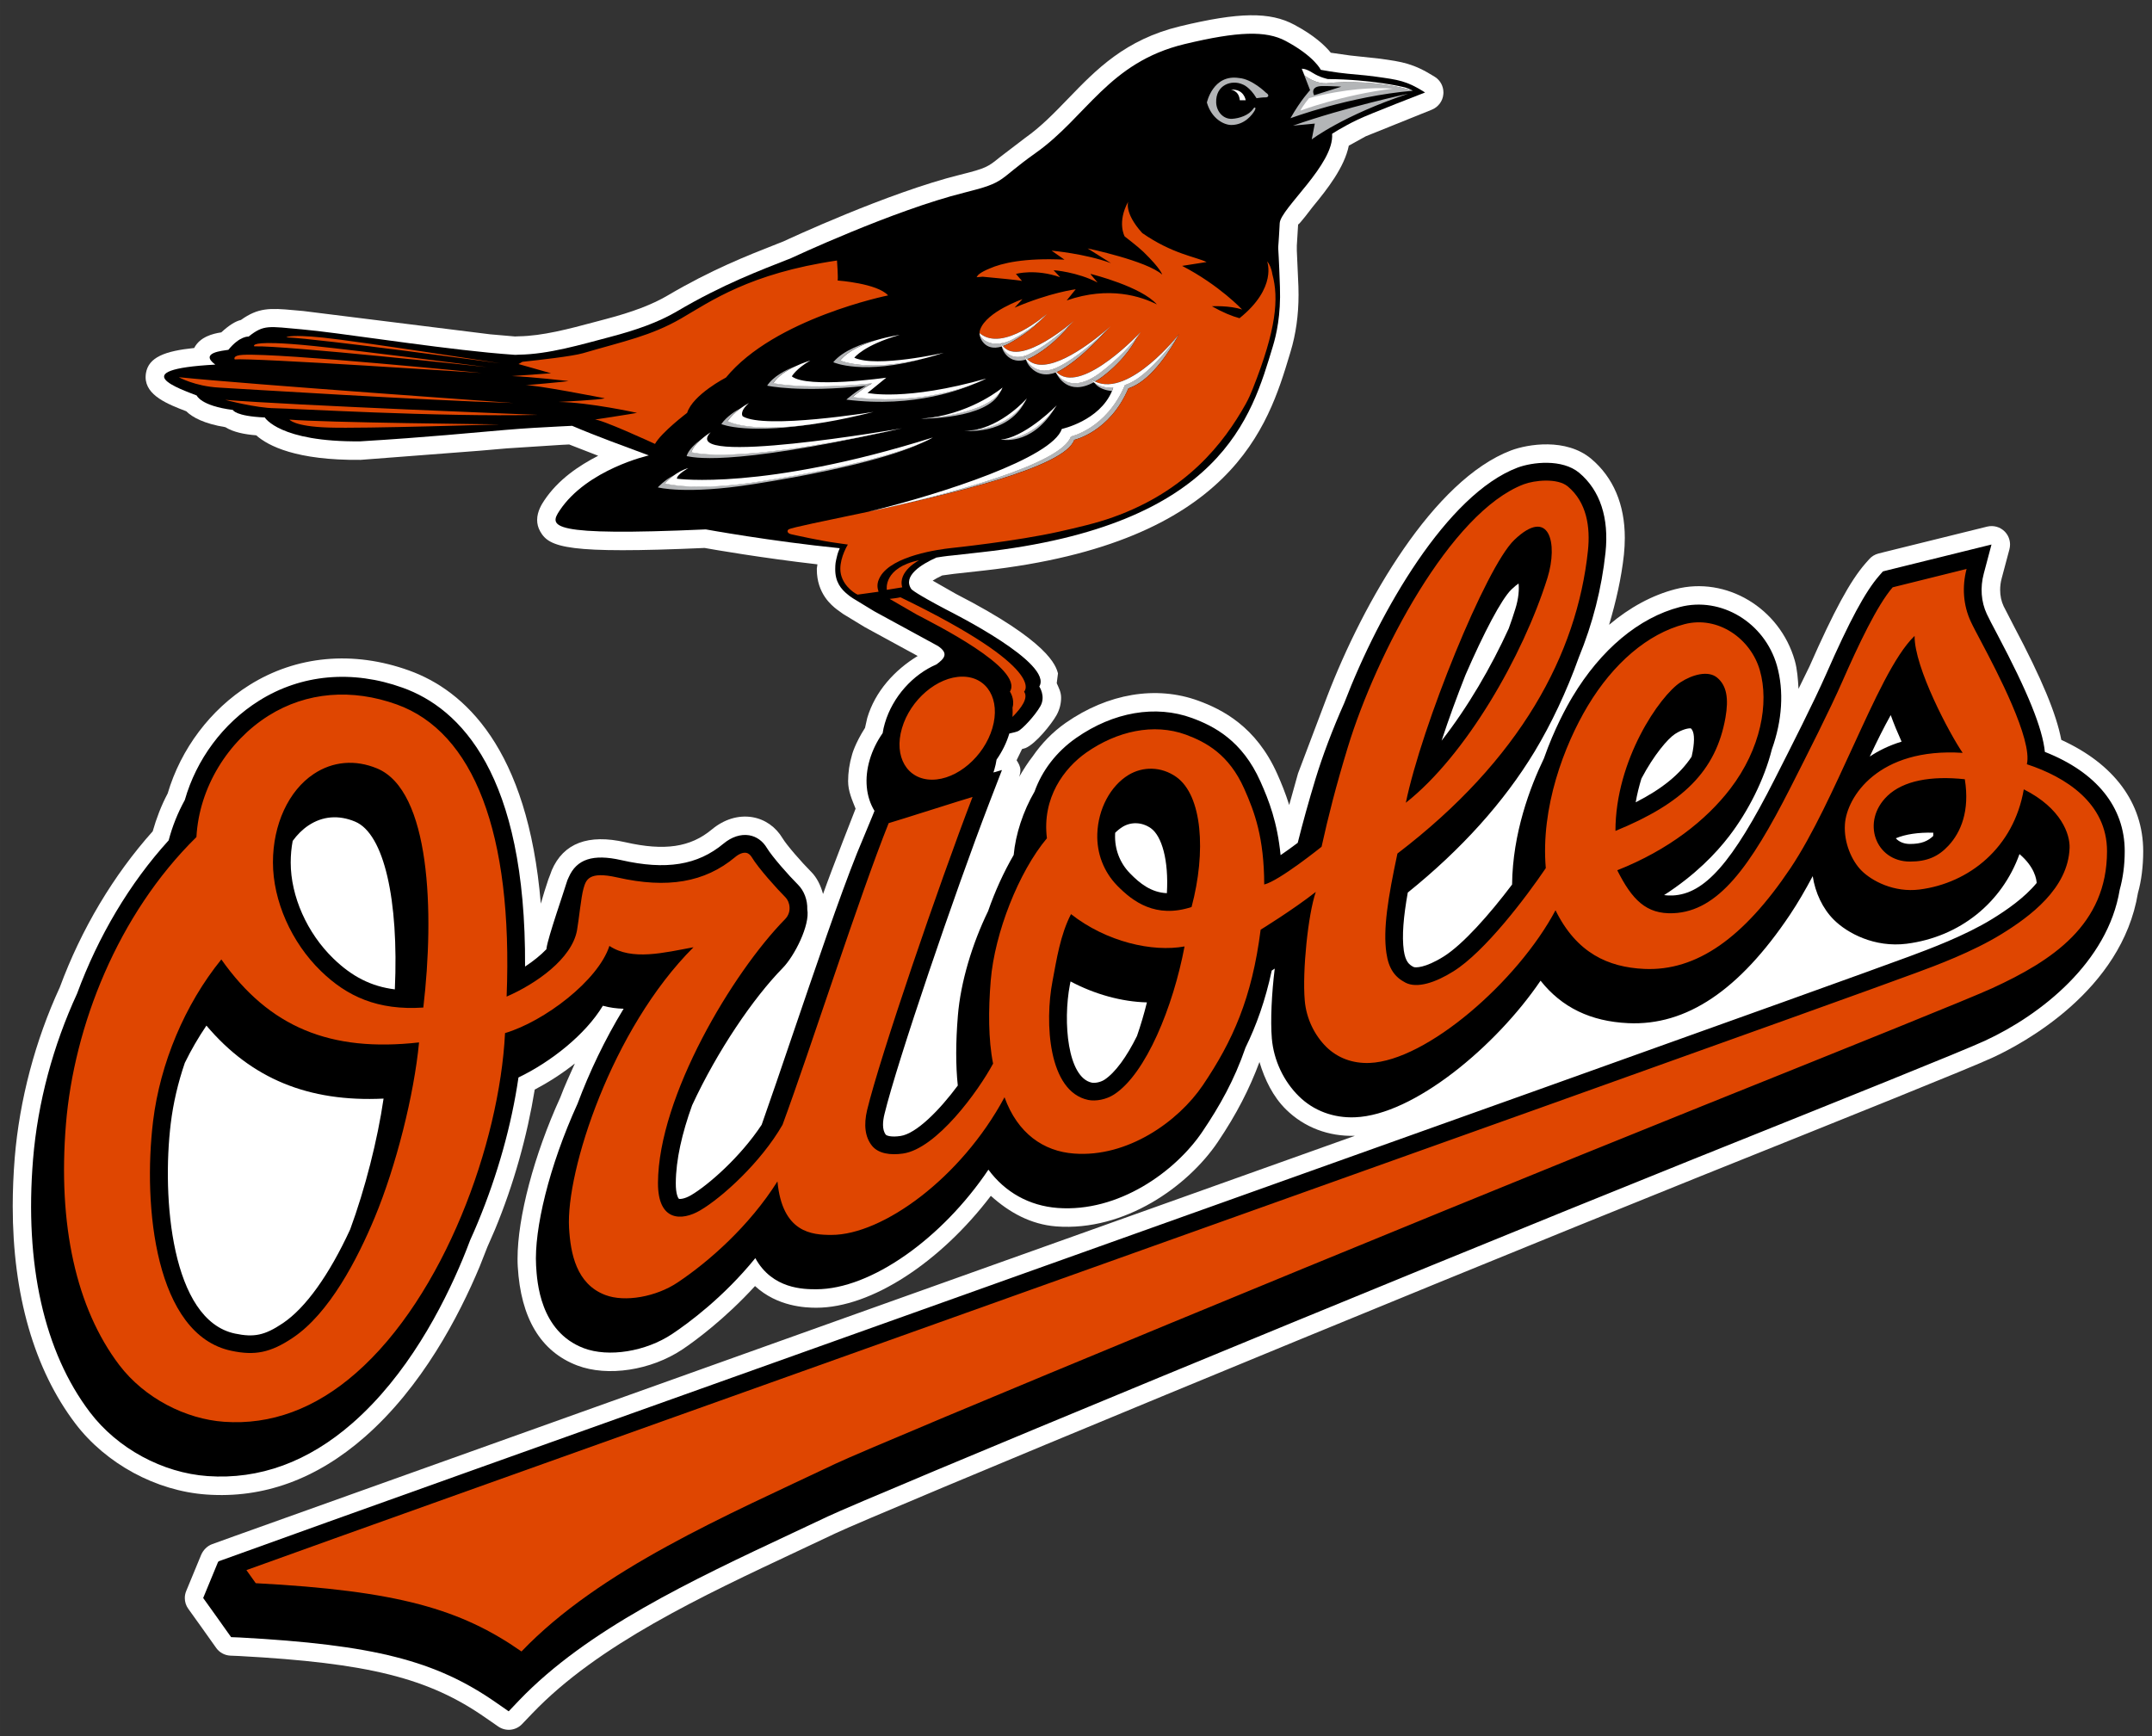 <?xml version="1.0" encoding="UTF-8" standalone="no"?>
<svg xmlns:rdf="http://www.w3.org/1999/02/22-rdf-syntax-ns#" xmlns="http://www.w3.org/2000/svg" xml:space="preserve" height="161.36" viewBox="0 0 200 161.361" width="200" version="1.1" xmlns:cc="http://creativecommons.org/ns#" xmlns:dc="http://purl.org/dc/elements/1.1/"><rect x="0" y="0" width="200" height="161.361" fill="#333333" stroke="none"/><g transform="matrix(1.25 0 0 -1.25 -146.68 839.33)"><g><path d="m270.6 616.45c-0.366 1.913-1.425 4.495-3.541 8.487 0 0.003-0.747 1.451-0.747 1.451-0.171 0.367-0.258 0.778-0.258 1.206 0 0.284 0.036 0.575 0.115 0.866l0.576 2.161c0.029 0.118 0.045 0.235 0.045 0.353 0 0.356-0.139 0.702-0.393 0.962-0.341 0.347-0.837 0.483-1.308 0.369l-7.67-1.897-0.417-0.106c-0.268-0.068-0.512-0.219-0.692-0.428l-0.277-0.313c-1.131-1.3-2.335-3.518-4.156-7.655 0 0-0.348-0.71-0.813-1.662-0.045 0.718-0.091 1.441-0.28 2.107-1.12 3.907-5.098 6.285-8.873 5.303-1.739-0.451-3.408-1.363-4.931-2.65 0.504 1.707 0.911 3.448 1.103 5.226 0.043 0.425 0.065 0.839 0.065 1.239 0 2.48-0.855 4.497-2.503 5.883-1.871 1.56-4.714 1.085-5.956 0.618-5.757-2.188-10.964-11.224-13.674-18.299 0-0.006-2.164-5.721-2.164-5.721s-0.327-1.162-0.655-2.347c-0.279 0.881-0.588 1.644-0.89 2.316-1.57 3.522-4.093 4.79-5.857 5.436-3.132 1.148-6.728 0.549-9.87-1.643-0.996-0.697-1.81-1.554-2.466-2.509-0.318-0.396-0.672-0.956-1.003-1.519 0.001 0.004 0.01 0.025 0.01 0.025 0.061 0.161 0.091 0.327 0.091 0.493 0 0.264-0.136 0.504-0.283 0.73 0.174 0.36 0.226 0.466 0.405 0.832 0.104 0.029 0.257 0.074 0.257 0.074 0.774 0.324 1.936 1.788 2.306 2.445 0.242 0.434 0.341 0.882 0.341 1.303 0 0.424-0.18 0.74-0.325 1.075 0.045 0.358 0.093 0.731 0.093 0.731-0.163 0.583-0.66 2.354-7.586 5.909-0.062 0.032-1.042 0.594-1.731 0.987 0.168 0.109 0.406 0.242 0.707 0.385 0.264 0.035 0.875 0.119 0.875 0.119l2.207 0.244c18.528 2.062 21.171 10.807 22.748 16.035l0.068 0.228c0.398 1.308 0.598 2.736 0.598 4.246 0 0.203-0.004 0.411-0.01 0.615l-0.118 2.666v0.377s0.097 1.567 0.097 1.583c0.004-0.136 1.08 1.292 1.08 1.292 1.101 1.335 2.358 2.943 2.688 4.554 0.501 0.279 1.257 0.695 1.257 0.695l4.908 1.977c0.48 0.193 0.819 0.64 0.863 1.151 0.004 0.043 0.007 0.087 0.007 0.129 0 0.467-0.232 0.906-0.628 1.157-1.599 1.012-2.429 1.126-4.079 1.357-0.128 0.019-2.238 0.241-2.238 0.241-0.03 0.001-0.863 0.123-1.427 0.203-0.441 0.537-1.226 1.287-2.718 2.083-1.811 0.971-4.109 0.94-8.478-0.113-4.091-0.984-6.246-3.219-8.33-5.378-1.036-1.071-2.011-2.084-3.217-2.937l-1.871-1.429c-0.869-0.705-1.001-0.816-2.942-1.297-5.387-1.335-12.848-4.822-13.164-4.968 0.078 0.032-0.544-0.213-0.544-0.213-2.146-0.843-4.817-1.895-8.06-3.808-1.139-0.668-2.601-1.225-4.599-1.749l-0.798-0.212c-1.911-0.511-3.888-1.04-5.658-1.065h0.003s-0.28-0.012-0.284-0.012c-0.007 0.006-1.849 0.161-1.849 0.161l-13.887 1.731-0.729 0.065c-1.749 0.165-2.633 0.186-3.908-0.73-0.402-0.09-0.885-0.393-1.461-0.922-0.624-0.093-1.591-0.332-2.013-1.162-2.148-0.222-3.4-0.675-3.59-1.881-0.015-0.1-0.023-0.196-0.023-0.286 0-1.371 1.659-2.014 3.022-2.538 0.463-0.457 1.331-0.923 2.907-1.183 0.604-0.377 1.445-0.538 2.292-0.605 0.893-0.789 2.988-1.872 7.758-1.826 0.07 0.004 8.8 0.675 8.8 0.675l2.099 0.181c0.004 0.003 4.03 0.26 4.03 0.26 0.007 0 0.562 0.029 0.582 0.029 0.268-0.103 1.081-0.421 2.158-0.839-1.428-0.736-2.974-1.766-4.011-3.325-0.167-0.254-0.527-0.8-0.527-1.45 0-0.273 0.062-0.562 0.231-0.858 0.673-1.196 2.056-1.675 12.215-1.223 0.647-0.116 4.265-0.746 8.394-1.219-0.026-0.174-0.045-0.311-0.045-0.311v-0.07c0-1.797 1.11-2.675 1.477-2.963-0.035 0.026 0.475-0.344 0.475-0.344 0.006-0.001 1.614-0.981 1.614-0.981s2.782-1.518 3.933-2.145c-1.726-1.048-3.174-2.648-3.752-4.612 0-0.003-0.112-0.505-0.165-0.733-0.759-1.19-0.961-1.984-0.961-1.984-0.199-0.67-0.296-1.337-0.296-1.98 0-0.744 0.297-1.389 0.556-2.045-0.01-0.026-1.712-4.355-2.419-6.345-0.173 0.623-0.441 1.207-0.891 1.657-0.688 0.685-1.82 1.988-2.112 2.477-0.512 0.858-1.315 1.421-2.257 1.58-1.036 0.17-2.103-0.158-3.014-0.919-1.591-1.323-3.513-1.607-6.428-0.945-2.757 0.627-4.592-0.068-5.461-2.068-0.004-0.036-0.257-0.685-0.257-0.685l-0.293-0.9s-0.177-0.594-0.271-0.913c-0.964 11.574-5.705 15.866-9.793 17.335-4.152 1.496-8.372 1.112-11.881-1.087-2.889-1.813-5.094-4.746-6.069-8.057-0.476-0.894-0.836-1.842-1.113-2.814-2.9-3.245-5.297-7.236-6.909-11.604-1.823-3.949-2.994-8.364-3.349-12.668-0.099-1.234-0.149-2.437-0.149-3.606 0-6.577 1.588-12.114 4.656-16.16 2.276-2.994 6.008-5.014 9.739-5.277 4.23-0.306 8.195 1.138 11.781 4.283 4.239 3.712 6.986 8.945 8.545 12.679 0 0.003 0.576 1.463 0.576 1.463-0.032-0.077 0.551 1.26 0.551 1.26 1.413 3.406 2.403 6.989 2.962 10.424 0.958 0.509 1.984 1.144 2.984 1.942-0.374-0.836-0.765-1.67-1.081-2.521-1.955-4.281-3.18-8.927-3.18-12 0-0.199 0.004-0.392 0.016-0.578 0.222-3.849 1.71-6.322 4.422-7.356 2.261-0.858 5.48-0.366 7.819 1.193 0.951 0.636 3.183 2.287 5.399 4.712 1.669-1.537 3.757-1.612 4.56-1.612 4.103 0 9.239 3.406 12.973 8.32 1.364-1.231 2.968-2.126 4.863-2.273 5.081-0.383 9.784 2.979 12.005 6.268 1.413 2.097 2.364 3.969 3.104 5.956 0.401-1.323 1.009-2.582 1.985-3.538 1.344-1.319 3.154-2.01 5.111-1.948-8.58-3.067-38.017-13.573-38.017-13.573l-45.315-16.203-1.631-0.589c-0.364-0.129-0.676-0.448-0.823-0.807l-1.106-2.678c-0.071-0.168-0.104-0.345-0.104-0.524 0-0.282 0.086-0.56 0.258-0.798l1.014-1.415 1.061-1.495c0.245-0.343 0.633-0.553 1.054-0.573l0.636-0.026c9.641-0.52 14.103-1.634 18.348-4.599l0.929-0.643c0.554-0.387 1.306-0.312 1.772 0.176l0.781 0.816c4.872 5.084 12.504 8.665 19.885 12.128l2.667 1.257c2.872 1.364 41.276 17.286 64.267 26.532 11.185 4.489 20.023 8.034 21.744 8.832 2.228 1.028 9.598 4.956 10.8 12.244 0.251 0.881 0.39 1.969 0.39 3.097 0 3.619-2.197 6.506-6.088 8.281" fill="#fff"/><path d="m269.38 615.55c-0.176 1.765-1.273 4.465-3.538 8.744-0.351 0.66-0.627 1.183-0.782 1.519-0.418 0.897-0.502 1.959-0.222 3.001l0.573 2.159-2.172-0.537-5.497-1.36-0.405-0.103-0.273-0.313c-1.038-1.187-2.212-3.374-3.939-7.307-0.949-2.149-2.541-5.281-3.817-7.796l-0.033-0.065c-3.133-6.179-5.191-8.51-7.577-8.616-0.223-0.007-0.435-0.001-0.63 0.028 2.316 1.492 3.857 3.104 4.833 4.377 1.406 1.83 2.615 4.203 3.184 6.474 0.763 2.126 0.911 4.32 0.372 6.221-0.914 3.196-4.149 5.148-7.208 4.352-3.05-0.792-5.883-3.159-7.993-6.681-0.44-0.733-1.354-2.39-2.122-4.58-1.035-2.142-2.328-5.573-2.367-9.378-1.692-2.242-3.644-4.439-5.066-5.339-1.422-0.894-2.148-0.849-2.261-0.789-0.327 0.171-0.596 0.38-0.723 1.22-0.151 1.094-0.025 2.512 0.295 4.312 3.99 3.213 7.157 6.735 9.427 10.481 1.226 2.032 2.395 4.497 3.284 6.991 1.039 2.527 1.704 5.14 1.99 7.811 0.273 2.579-0.405 4.627-1.953 5.928-1.273 1.061-3.499 0.798-4.595 0.385-5.211-1.977-10.234-10.614-12.878-17.506-0.882-1.982-1.609-3.918-2.132-5.628-0.52-1.715-0.938-3.222-1.325-4.763-0.446-0.332-0.878-0.649-1.274-0.917-0.244 2.458-0.865 4.058-1.504 5.487-1.348 3.017-3.422 4.101-5.079 4.709-2.708 0.993-5.844 0.453-8.616-1.48-1.479-1.035-2.534-2.424-3.095-3.991-0.853-1.461-1.412-3.181-1.551-4.712-0.734-1.261-1.39-2.696-1.904-4.18-1.19-2.441-2.042-5.293-2.244-7.757-0.165-1.988-0.165-3.725-0.007-5.207-1.361-1.837-3.088-3.585-4.268-3.753-0.678-0.1-1.022 0.022-1.085 0.099-0.298 0.38-0.219 1.04-0.1 1.524 0.942 3.888 5.252 16.524 7.782 23.114l0.955 2.477-0.637-0.183c0.025 0.068 0.049 0.135 0.068 0.208 0.075 0.251 0.128 0.499 0.167 0.747 0.414 0.594 0.74 1.244 0.949 1.942 0.297 0.064 0.535 0.126 0.641 0.174 0.306 0.128 1.266 1.147 1.673 1.868 0.406 0.726-0.086 1.453-0.086 1.453 1.056 1.726-6.41 5.457-6.93 5.728-2.206 1.162-2.534 1.463-2.579 1.511-0.679 0.984 0.76 1.856 1.859 2.351 0.691 0.115 1.189 0.158 1.206 0.158l2.154 0.241c17.889 1.991 20.085 10.118 21.653 15.298 0.261 0.856 0.604 2.334 0.53 4.418-0.152 4.526-0.181 1.534-0.017 4.753 0.059 1.08 4.078 4.389 3.894 6.641 0 0 0.74 0.496 1.904 1.056 0.897 0.43 5.01 2.019 5.01 2.019-1.382 0.877-1.994 0.943-3.657 1.175-0.589 0.08-0.652 0.086-2.099 0.219-0.879 0.081-1.998 0.289-1.998 0.289s-0.482 1.012-2.615 2.149c-1.454 0.776-3.54 0.721-7.514-0.235-5.651-1.363-7.275-5.41-11.076-8.101-2.91-2.059-2.104-2.151-5.277-2.939-5.313-1.322-12.912-4.882-12.912-4.882-2.251-0.891-5.027-1.916-8.491-3.96-1.371-0.805-3.019-1.387-4.946-1.892-2.18-0.573-4.577-1.29-6.785-1.321-0.064 0-0.168-0.006-0.287-0.013-0.636 0.045-1.3 0.1-1.994 0.167-5.01 0.492-11.191 1.496-13.875 1.73-2.451 0.215-2.801 0.373-3.943-0.537 0 0-0.652 0.065-1.505-0.985-0.385-0.07-2.196-0.194-0.974-1.1-6.893-0.374-2.553-1.833-1.38-2.297 0 0 0.293-0.769 2.688-1.075 0 0 0.171-0.463 2.373-0.559 0 0 1.084-1.836 7.101-1.775 5.097 0.308 8.3 0.644 10.8 0.85 1.376 0.12 2.926 0.205 4.075 0.261 0.327 0.017 0.621 0.03 0.874 0.043 1.884-0.804 3.926-1.537 5.702-2.2 0 0-4.593-1.028-6.636-4.106-0.779-1.174-0.891-1.924 10.873-1.396 0 0 4.827-0.882 9.957-1.399-0.057-0.161-0.134-0.305-0.186-0.531-0.136-0.538-0.142-0.631-0.148-0.998-0.016-0.977 0.428-1.519 0.956-1.935 0.094-0.08 0.21-0.168 0.348-0.254 0.357-0.218 1.601-0.974 1.601-0.974l4.732-2.579c0.826-0.557 0.476-0.935-0.109-1.369-1.737-0.739-3.257-2.397-3.837-4.37-0.073-0.245-0.129-0.493-0.165-0.74-0.422-0.601-0.753-1.27-0.961-1.977-0.415-1.4-0.283-2.766 0.354-3.805l-0.171-0.425c-0.167-0.415-1.129-2.72-1.129-2.72-1.297-3.238-3.069-8.458-4.789-13.504-0.82-2.415-1.607-4.728-2.299-6.689-1.575-2.393-3.985-4.499-5.246-5.236-0.498-0.293-0.846-0.299-0.91-0.27-0.051 0.042-0.238 0.351-0.229 1.171 0.007 1.728 0.47 3.728 1.215 5.785 1.878 4.055 4.553 7.976 6.722 10.192 0.895 0.907 2.052 3.213 1.839 4.371 0.023 0.702-0.238 1.385-0.689 1.837-0.684 0.679-1.93 2.091-2.321 2.741-0.308 0.512-0.771 0.842-1.312 0.933-0.625 0.103-1.3-0.116-1.907-0.621-1.927-1.605-4.272-1.984-7.606-1.226-2.096 0.476-3.319 0.075-3.907-1.284-0.058-0.107-0.122-0.268-0.192-0.508-0.132-0.476-1.341-3.93-1.453-4.753-0.003-0.025-0.004-0.051-0.007-0.08-0.424-0.441-0.964-0.879-1.589-1.29 0.078 14.332-4.835 19.201-9.089 20.731-3.753 1.354-7.552 1.007-10.688-0.962-2.689-1.683-4.666-4.383-5.522-7.388-0.522-0.946-0.927-1.955-1.199-2.997-2.904-3.191-5.239-7.136-6.812-11.401-1.775-3.853-2.921-8.069-3.27-12.305-0.64-7.824 0.821-14.331 4.232-18.825 2.038-2.683 5.386-4.503 8.742-4.741 3.853-0.271 7.481 1.054 10.783 3.947 4.05 3.545 6.68 8.577 8.181 12.177 0.194 0.47 0.382 0.945 0.56 1.421 0.203 0.447 0.395 0.884 0.565 1.299 1.477 3.553 2.516 7.284 3.027 10.797 2.421 1.161 4.989 3.2 6.274 5.333 0.501-0.139 1.02-0.209 1.544-0.222-1.399-2.287-2.553-4.728-3.428-7.066-2.13-4.679-3.232-9.337-3.081-12.024 0.071-1.213 0.284-4.908 3.542-6.15 1.84-0.698 4.605-0.258 6.576 1.055 1.183 0.789 3.812 2.718 6.182 5.639 1.27-2.313 3.621-2.313 4.534-2.313 4.05 0 9.349 3.767 12.797 8.892 1.235-1.675 3.026-2.685 5.142-2.847 4.534-0.341 8.758 2.701 10.764 5.669 1.296 1.917 2.384 3.853 3.21 6.258 0.81 1.657 1.47 3.492 1.949 5.725 0.075 0.048 0.149 0.096 0.223 0.147-0.228-1.834-0.327-3.857-0.216-5.198 0.139-1.617 0.875-3.181 2.017-4.301 1.088-1.07 2.569-1.625 4.175-1.557 4.346 0.17 10.455 5.248 13.788 10.157 1.575-1.99 3.722-3.029 6.512-3.158 4.328-0.203 8.262 2.437 12.034 8.069 0.579 0.863 1.141 1.836 1.689 2.863 0.183-1.231 0.744-2.421 1.566-3.239 1.009-1.009 3.037-2.087 5.416-1.788 3.962 0.508 7.085 3.048 8.391 6.667 1.141-0.968 1.264-1.9 1.277-2.148-0.914-1.107-2.217-2.006-3.313-2.682-2.022-1.245-4.705-2.242-6.147-2.778-5.354-1.988-42.235-15.15-74.777-26.767-23.739-8.471-44.247-15.79-49.322-17.634l-1.636-0.588 0.02-0.028c-0.013-0.001-0.026-0.009-0.039-0.012l-1.106-2.68 1.016-1.418 0.691-0.975 0.37-0.518 0.636-0.025c9.951-0.538 14.581-1.712 19.074-4.847l0.927-0.644 0.778 0.817c5.045 5.265 12.798 8.905 20.293 12.423l2.666 1.254c2.904 1.38 41.375 17.328 64.341 26.565 11.177 4.486 20.007 8.03 21.679 8.803 4.156 1.919 9.136 5.843 10.022 11.225 0.241 0.874 0.374 1.826 0.374 2.872 0 3.278-2.099 5.872-5.931 7.381"/><path d="m208.9 662.17c0.993 0.007 1.556 0.774 1.726 1.068 0.132 0.219 0.013 0.319-0.104 0.138-0.325-0.491-1.032-0.711-1.56-0.747-0.676-0.043-1.171 0.543-1.196 1.209-0.048 1.323 1.161 1.724 1.977 1.344 0 0 0.511-0.167 1.023-1.02 0 0 0.499 0.075 0.673 0.061 0.171-0.01 0.344 0.151 0.023 0.354 0 0-1.026 1.012-1.991 1.085-1.946 0.305-2.396-1.823-2.396-1.823 0.348-1.207 1.271-1.673 1.826-1.669m4.575-0.05 1.623 0.154-0.228-1.177s2.325 1.781 7.165 3.396c0 0-4.564-0.974-8.559-2.373m8.912 2.596c-2.287 0.733-5.259 0.701-6.243 0.57-0.984-0.128-1.807 0.573-1.807 0.573l-0.208 0.492 0.617-1.592s-0.686-0.724-1.46-2.088c0 0 4.357 1.636 9.101 2.045m-26.69-20.69c-0.003 0.009-0.009 0.016-0.012 0.022-1.096-0.412-1.778 0.226-2.04 0.647 0.006-0.189 0.456-0.978 1.329-1.064 0.109-0.01 0.223-0.01 0.344 0.003 0.163 0.022 0.338 0.062 0.518 0.136 0.004 0 0.004 0 0.004 0.001-0.074 0.11-0.122 0.205-0.144 0.254m0.02 0.033c-0.01-0.006-0.02-0.007-0.029-0.012 0.07-0.096 0.141-0.178 0.216-0.25 0.109 0.043 0.221 0.09 0.337 0.16 1.66 0.964 3.454 3.033 3.454 3.033s0.015 0.016 0.02 0.03c-0.492-0.486-1.827-1.744-3.138-2.527-0.435-0.261-0.73-0.387-0.861-0.435m-2.153 0.894c0.052-0.074 0.106-0.136 0.16-0.193 0.155 0.055 0.322 0.128 0.501 0.234 1.663 0.959 2.743 2.402 2.743 2.402s0.026 0.026 0.026 0.036c-0.466-0.438-1.667-1.524-2.869-2.152-0.216-0.113-0.405-0.208-0.586-0.264-0.959-0.298-1.489 0.253-1.692 0.644v-0.025c0.03-0.19 0.274-0.698 0.794-0.904 0.258-0.099 0.583-0.126 0.985-0.001-0.074 0.123-0.109 0.226-0.103 0.274 0.012-0.025 0.029-0.03 0.042-0.051m-3.391 1.688c-0.004 0.003-0.004 0.004-0.004 0.007-0.012-0.1 0.074-0.443 0.332-0.711 0.253-0.258 0.668-0.441 1.322-0.237-0.045 0.1-0.071 0.184-0.077 0.237-1.028-0.158-1.551 0.461-1.573 0.704m1.997-0.601c-0.142-0.048-0.277-0.077-0.405-0.099 0.004-0.006 0.013-0.016 0.016-0.022 0.039-0.071 0.084-0.132 0.132-0.189 0.139 0.048 0.289 0.11 0.453 0.196 1.688 0.919 2.502 1.874 2.502 1.874s0.032 0.035 0.057 0.071c-0.361-0.348-1.101-0.991-2.251-1.615-0.184-0.094-0.344-0.164-0.504-0.216m6.282-2.76c0.103-0.071 0.209-0.132 0.313-0.181 0.164 0.094 0.335 0.199 0.515 0.335 1.772 1.334 2.482 2.704 2.633 3.02-0.408-0.527-1.342-1.623-2.802-2.721-0.215-0.16-0.414-0.284-0.604-0.39-1.502-0.827-2.31-0.081-2.641 0.393 0.001-0.003 0.001-0.003 0.004-0.009 0.119-0.253 0.906-1.726 2.799-0.685-0.091 0.07-0.163 0.151-0.205 0.221-0.007 0.007-0.012 0.012-0.013 0.017m0.268-0.278c0.013-0.019 0.025-0.035 0.036-0.051 0.019-0.028 0.042-0.052 0.067-0.08 0.029-0.029 0.064-0.057 0.1-0.09 0.001-0.003 0.006-0.006 0.01-0.01 0.238-0.186 0.614-0.344 1.085-0.38 0.03 0.084 0.065 0.167 0.094 0.251-0.61-0.035-1.096 0.139-1.393 0.36m-1.503-4.242s2.641 0.57 4.023 3.825c0.267 0.097 0.541 0.222 0.829 0.414 1.527 1.003 2.772 3.309 2.911 3.58-0.316-0.45-1.733-2.386-3.164-3.331-0.287-0.189-0.562-0.313-0.83-0.406-1.379-3.26-4.021-3.827-4.021-3.827-0.691-2.03-8.896-4.283-14.925-5.564-0.019-0.004-0.036-0.013-0.055-0.016 6.033 1.28 14.537 3.28 15.232 5.325m-13.999 0.616-0.11-0.025c-0.004 0-0.009-0.001-0.012-0.001-11.224-2.373-13.933-1.554-14.34-1.501 0.087 0.315 0.369 0.639 0.66 0.906-0.379-0.286-0.895-0.752-1.022-1.207 0.424-0.054 2.784-0.84 15.113 1.878-0.006-0.003-0.016-0.004-0.028-0.006 0.254 0.057 0.385 0.096 0.398 0.099l-0.66-0.142zm-11.762 0.786c0.25 0.386 0.608 0.701 0.92 0.933-0.315-0.173-1.001-0.588-1.402-1.164 0 0 1.968-0.872 7.753 0.157-5.545-0.94-7.271 0.074-7.271 0.074m2.455-4.476c-5.027-0.797-7.14-0.142-7.14-0.142s0.258 0.284 0.665 0.578c-0.689-0.358-1.184-0.897-1.184-0.897s2.067-0.559 7.098 0.235c8.648 1.363 11.788 2.702 12.598 3.113-1.334-0.578-4.689-1.73-12.037-2.886m17.855 3.097s2.181-0.509 3.917 2.199c0 0 0.025 0.041 0.045 0.081-1.718-2.415-3.962-2.28-3.962-2.28m-2.389 0.668c-0.022-0.003-0.043-0.006-0.062-0.007-0.019 0-0.033-0.003-0.051-0.003h-0.03c-0.112-0.003-0.19-0.003-0.192-0.003 0 0 3.143-0.385 4.49 2.119 0 0 0.013 0.026 0.022 0.049-1.148-1.813-3.36-2.107-4.177-2.155m-3.517 0.883h-0.013c0.232 0.022 0.466 0.048 0.689 0.081-0.353-0.042-0.701-0.073-0.717-0.086 0 0 4.934-0.046 5.875 1.968-1.043-1.474-4.603-1.869-5.834-1.964m-5.123 1.619s0.639 0.579 1.458 1.022c-4.994-0.521-7.351 0.013-7.351 0.013 0.353 0.546 1.029 0.964 1.621 1.244-0.657-0.261-1.633-0.746-2.083-1.444 0 0 2.353-0.537 7.348-0.013-0.82-0.443-1.458-1.026-1.458-1.026 5.107-0.649 8.758 0.83 9.7 1.268-1.395-0.567-4.756-1.634-9.236-1.064m-0.927 2.716c0.612 0.749 1.747 1.231 2.717 1.518-1.043-0.263-2.502-0.772-3.229-1.657 0 0 2.219-1.017 6.93 0.334-4.361-1.138-6.417-0.194-6.417-0.194" fill="#b3b5b7"/><path d="m201.23 656.48c-0.853-1.557-0.268-2.596-0.268-2.596s1.013-0.778 1.383-1.138c1.329-1.29 1.406-1.701 1.406-1.701-1.144 1.028-5.546 1.946-5.546 1.946l1.739-1.093c-1.923 0.708-4.415 0.927-4.415 0.927l0.957-0.669c-2.99 0.145-4.663-0.26-5.565-0.658-0.698-0.284-0.912-0.516-0.912-0.574-0.043-0.045-0.061-0.075-0.061-0.075s0.179 0.017 0.456 0.038c0.911-0.084 2.716-0.254 2.925-0.315l-0.451 0.526s1.452 0.399 3.29-0.249l-0.467 0.497-0.016 0.025c0.039-0.001 1.755-0.131 3.263-0.916l-0.494 0.583-0.029 0.059c0.215-0.055 3.764-0.952 4.934-2.27-1.148 0.583-3.539 1.396-6.707 0.297l0.671 0.83s-1.878-0.232-4.544-1.367l0.583 0.63s-2.643-0.914-3.138-2.245c-0.035-0.102-0.052-0.19-0.052-0.274l0.011-0.014c1.736-1.453 4.991 1.44 4.991 1.44s-0.085-0.1-0.252-0.261c-0.025-0.035-0.057-0.07-0.057-0.07s-0.815-0.954-2.501-1.873c-0.165-0.087-0.313-0.149-0.454-0.197 1.309-1.585 5.279 1.891 5.279 1.891s-0.071-0.071-0.197-0.19c0-0.01-0.027-0.036-0.027-0.036s-1.081-1.441-2.744-2.401c-0.177-0.106-0.344-0.181-0.499-0.236 1.315-1.335 4.399 0.959 5.649 1.995 0.134 0.118 0.221 0.188 0.272 0.227 0.171 0.148 0.272 0.238 0.272 0.238s-0.074-0.074-0.202-0.197c-0.006-0.015-0.02-0.032-0.02-0.032s-1.794-2.07-3.456-3.032c-0.116-0.071-0.227-0.117-0.336-0.161 0.036-0.033 0.07-0.065 0.109-0.095 0.004-0.007 0.013-0.014 0.023-0.023 1.874-1.441 6.111 3.098 6.111 3.098s-0.08-0.124-0.234-0.324c-0.151-0.315-0.862-1.683-2.633-3.018-0.18-0.135-0.352-0.241-0.515-0.336 2.537-1.203 6.279 3.569 6.279 3.569s-0.018-0.031-0.064-0.091c-0.139-0.271-1.386-2.575-2.912-3.578-0.289-0.193-0.563-0.317-0.83-0.413-1.382-3.257-4.023-3.825-4.023-3.825-0.695-2.045-9.198-4.044-15.231-5.324-3.283-0.694-5.826-1.198-6.014-1.338-0.135-0.109-0.076-0.294 0.213-0.356 0.215-0.049 2.262-0.505 3.356-0.644 0.253-0.048 0.59-0.075 0.846-0.12 0 0-0.566-0.9-0.56-1.823 0.012-1.093 0.966-1.755 1.283-1.9l1.558 0.215c-0.091 0.289-0.162 0.634 0.132 1.136 0.916 1.55 4.353 2.015 5.274 2.113-0.001 0.001 4.825 0.5 8.041 1.224 1.358 0.308 2.708 0.612 3.98 1.066 5.476 1.949 8.24 5.507 9.864 8.408 0.226 0.403 0.389 0.787 0.54 1.165 1.746 4.406 1.94 6.69 1.449 8.501-0.065 0.427-0.225 0.785-0.39 0.948 0 0 0.782-1.941-2.052-4.222-0.559 0.151-1.226 0.42-2.054 0.889 0 0 1.316 0.071 2.249-0.245 0 0-1.695 1.816-4.463 3.247 0 0 1.113 0.178 1.821 0.286-0.801 0.389-2.548 0.601-4.785 2.156-1.37 1.514-1.041 2.345-1.041 2.345zm-21.655-4.388c-6.5-0.952-9.428-3.056-11.587-4.308-2.251-1.299-4.237-1.687-7.302-2.585-0.785-0.228-3.305-0.512-4.503-0.639l-0.288-0.168 2.417-0.683-2.909-0.211c1.413-0.048 4.211-0.367 4.211-0.367-0.25-0.059-3.218-0.315-3.218-0.315 0.64 0.068 5.909-0.968 5.909-0.968-0.242-0.115-3.44-0.272-3.44-0.272 2.306-0.029 5.839-0.812 5.839-0.812-0.2-0.055-3.168-0.503-3.168-0.503 0.348 0.115 4.506-1.807 4.506-1.807 0.488 0.872 2.39 2.311 2.39 2.311 0.431 1.361 2.887 2.624 2.887 2.624 3.609 4.404 12.054 6.109 12.054 6.109-0.805 0.9-3.751 1.107-3.751 1.107 0.046 0.219-0.048 1.49-0.048 1.49zm-39.728-5.619c-1.127 0.042-1.209-0.095-1.209-0.095 2.457-0.103 15.898-1.93 15.898-1.93s-10.608 1.65-13.177 1.912c-0.644 0.066-1.137 0.099-1.512 0.113zm-1.975-0.526c-1.956 0.066-1.619-0.238-1.619-0.238 2.1 0.09 17.295-1.542 17.295-1.542s-9.383 1.214-12.857 1.567c-1.259 0.129-2.166 0.191-2.819 0.213zm52.626-0.018c0.126-0.131 0.293-0.24 0.51-0.293-0.217 0.053-0.384 0.163-0.51 0.293zm0.51-0.293c0.217-0.052 0.485-0.047 0.812 0.054-0.327-0.102-0.595-0.107-0.812-0.054zm-55.596-0.558c-0.823-0.039-0.617-0.34-0.617-0.34 1.213 0.132 18.349-1.007 18.349-1.007s-14.904 1.491-17.732 1.347zm60.426-1.315l-0.002-0.002c0.012-0.012 0.02-0.027 0.032-0.043-0.003 0.004-0.003 0.006-0.005 0.009-0.007 0.013-0.016 0.026-0.025 0.036zm-65.204-0.347s1.185-0.672 2.984-0.773c1.794-0.1 15.082-0.939 21.902-1.145 0 0-19.874 1.4-24.886 1.918zm3.454-1.685s2.283-0.611 3.71-0.624c1.178-0.009 12.035-0.662 19.542-0.492 0 0-18.254 0.705-23.252 1.116zm4.776-1.467s0.337-0.512 2.907-0.592c2.586-0.087 12.721 0.236 12.721 0.236s-13.177 0.131-15.628 0.356zm93.408-4.537c-0.622-0.004-1.245-0.125-1.637-0.274-5.444-2.068-10.973-12.625-13.086-19.565-0.887-2.913-1.436-5.078-1.948-7.39 0 0-3.166-2.547-4.263-2.805-0.012 3.492-0.71 5.378-1.49 7.129-1.132 2.54-2.831 3.454-4.329 4.011-2.416 0.882-5.136 0.258-7.406-1.327-1.651-1.16-3.306-3.359-2.932-6.376-2.091-2.489-3.885-7.036-4.177-10.576-0.181-2.191-0.182-4.388 0.175-6.179-1.09-2.033-4.198-6.332-6.703-6.689-0.929-0.134-1.832-0.009-2.306 0.587-0.508 0.644-0.622 1.534-0.354 2.658 0.965 3.985 5.307 16.683 7.837 23.272-0.721-0.206-5.441-1.717-6.238-1.948-2.174-5.423-5.81-16.783-7.891-22.431-1.615-2.807-4.514-5.423-6.129-6.367-1.345-0.789-3.14-0.847-3.131 2.045 0.03 6.438 5.562 15.653 9.449 19.612 0.537 0.549 0.341 1.318 0.027 1.628-0.604 0.604-2.015 2.16-2.517 3.002-0.078 0.119-0.202 0.268-0.404 0.304-0.234 0.039-0.538-0.077-0.834-0.331-2.248-1.868-5.027-2.344-8.748-1.499-2.136 0.483-2.324-0.182-2.51-0.823-0.181-0.631-0.342-2.323-0.485-3.12-0.39-2.107-3.031-3.959-5.231-4.918 0.482 12.193-2.471 19.674-8.165 21.723-3.331 1.196-6.7 0.946-9.537-0.834-2.991-1.881-5.159-5.307-5.361-9.025-5.867-5.763-9.106-14.083-9.701-21.342-0.614-7.491 0.759-13.691 3.964-17.918 1.891-2.483 4.955-4.02 7.787-4.22 3.484-0.25 6.79 0.975 9.816 3.628 6.519 5.705 10.666 17.036 11.079 25.274 2.934 0.877 6.927 3.911 7.76 6.483 1.672-1.113 4.06-0.505 6.252-0.098-6.091-6.082-9.495-16.67-9.252-20.862 0.107-1.923 0.548-4.18 2.687-4.995 1.467-0.563 3.793-0.133 5.372 0.921 2.351 1.567 5.347 4.212 7.435 7.524 0.361-3.841 2.587-3.98 4.018-3.98 3.783 0 9.626 4.21 12.864 10.236 0.975-2.699 2.911-4.022 5.168-4.186 3.956-0.303 7.737 2.361 9.578 5.082 2.22 3.29 3.65 6.468 4.297 11.565 0 0 2.424 1.49 4.1 2.809-0.579-1.683-1.007-5.898-0.821-8.066 0.115-1.393 0.758-2.627 1.615-3.472 0.824-0.801 1.924-1.229 3.204-1.181 4.248 0.167 11.016 6.064 13.825 11.354 1.575-3.201 3.933-4.234 6.587-4.361 3.907-0.18 7.405 2.309 10.88 7.487 1.688 2.525 3.264 6.042 4.664 9.075 1.548 3.365 3.082 6.78 4.567 8.2-0.028-2.344 2.622-7.316 3.574-8.696-6.288 0.406-8.629-3.293-8.755-5.317-0.091-1.364 0.514-2.717 1.229-3.435 0.776-0.778 2.422-1.65 4.322-1.41 3.676 0.469 7.004 3.108 7.748 7.449 2.818-1.415 3.438-3.373 3.406-4.351-0.104-3.013-2.938-5.103-5.066-6.415-2.13-1.313-4.893-2.344-6.383-2.891-5.368-1.994-42.247-15.155-74.791-26.771-23.561-8.41-44.241-15.79-49.313-17.63l0.694-0.973c10.596-0.559 15.263-1.941 19.757-5.077 5.844 6.1 15.207 10.094 23.345 13.961 3.106 1.476 41.771 17.488 64.415 26.587 11.159 4.484 19.976 8.029 21.61 8.782 4.422 2.04 8.515 4.691 8.515 10.181 0 3.56-3.062 5.516-5.959 6.463 0.431 1.826-2.229 6.9-3.365 9.048-0.354 0.672-0.642 1.207-0.807 1.567-0.56 1.204-0.658 2.575-0.311 3.907l-5.494-1.365c-1.155-1.328-2.557-4.304-3.728-6.966-0.968-2.204-2.551-5.319-3.873-7.93-3-5.902-5.37-9.191-8.705-9.338-2.022-0.087-3.074 1.01-4.172 3.193 3.831 1.518 6.625 3.74 8.401 6.057 2.276 2.971 2.901 6.366 2.202 8.809-0.675 2.363-3.115 4.08-5.599 3.435-2.736-0.711-5.295-2.908-7.195-6.075-1.766-2.947-3.51-7.573-3.122-12.066-1.473-2.177-4.527-6.211-6.864-7.673-1.341-0.843-2.718-1.295-3.58-0.837-0.765 0.399-1.24 1.016-1.408 2.202-0.255 1.773 0.113 4.073 0.821 7.392 9.13 6.97 13.348 14.812 14.165 22.524 0.184 1.753-0.085 3.593-1.497 4.773-0.39 0.325-1.012 0.439-1.635 0.435zm-46.587-5.921c-2.702-0.559-2.406-2.202-2.406-2.202l1.147 0.186c-0.357 1.196 1.258 2.016 1.258 2.016zm-1.392-2.757s-0.343-0.074-0.807-0.118l2.011-1.163c1.234-0.657 7.986-4.003 6.934-5.73 0 0 0.379-0.56 0.193-1.188 0.015-0.228 0.013-0.462-0.005-0.698 0.679 0.681 1.196 1.414 0.864 1.88 0 0 1.885 1.654-9.19 7.018zm4.599-5.9c-1.856 0-3.868-1.715-4.487-3.832-0.624-2.112 0.379-3.83 2.238-3.83 1.855 0 3.86 1.718 4.483 3.83 0.625 2.117-0.375 3.832-2.233 3.832z" fill="#df4601"/><path d="m204.8 613.69c-1.125 0.794-2.493 0.787-3.547 0.151-1.354-0.821-2.264-2.538-2.325-4.381-0.049-1.457 0.479-2.823 1.482-3.854 1.161-1.183 2.856-2.458 5.526-1.588 1.097 4.122 0.798 8.303-1.136 9.672m-7.828-10.201c-0.797-1.55-1.064-3.341-1.374-4.978-0.591-3.082-0.321-8.213 2.653-8.839 0.56-0.112 1.335 0.023 1.935 0.415 2.364 1.546 4.381 6.516 5.229 11-2.384-0.438-5.806 0.334-8.442 2.402m35.423 25.001c0.804 2.582 0.142 5.329-2.47 2.82-2.113-2.026-6.88-13.833-8.059-19.538 4.449 3.502 8.709 10.903 10.529 16.718m25.278-16.209c-1.981-1.895-0.898-4.883 1.673-4.883 1.276 0 2.112 0.369 2.873 1.192 0.903 0.978 1.591 2.558 1.207 4.93-2.522 0.271-4.567-0.106-5.754-1.238m-112.29 2.04c-1.631 0.678-3.3 0.531-4.712-0.409-1.875-1.242-3.034-3.766-3.034-6.571 0-2.852 1.37-5.96 3.576-8.094 1.924-1.869 4.207-2.932 7.604-2.705 0.834 7.104 0.528 16.128-3.434 17.779m-11.583-14.201c-2.715-3.345-4.55-7.725-5.075-12.028-0.766-6.323 0.151-15.885 5.824-17.074 1.728-0.366 2.891-0.152 4.554 0.961 2.733 1.823 4.824 5.876 6.104 8.957 1.582 3.808 2.92 9.102 3.293 13.013-6.58-0.74-11.135 1.113-14.7 6.171m111.83 17.973c0.25 1.419 0.099 2.389-0.617 2.981-0.665 0.556-1.853 0.223-2.73-0.35-1.524-0.993-4.831-5.758-4.831-11.047 4.995 2.042 7.474 4.449 8.178 8.416m-28.568 46.923h-0.003l0.003 0.001s-0.25 0.03-0.916 0.043c-0.059 0.004-0.125 0.004-0.193 0.004-0.081 0.001-0.168 0.001-0.267 0.001-1.013 0.001-0.64-0.684-0.64-0.684l2.016 0.633zm-33.957-25.671 0.11 0.025c-0.041-0.01-0.083-0.019-0.122-0.026 0.003 0 0.007 0.001 0.012 0.001"/><path d="m214.13 666.35 0.206-0.492s0.823-0.701 1.807-0.574c0.984 0.131 3.955 0.164 6.243-0.569 0 0-0.29 0.176-0.601 0.254-0.189 0.046-2.428 0.585-5.716 0.617 0 0-0.593 0.114-1.141 0.467-0.546 0.348-0.798 0.297-0.798 0.297zm6.32-1.451c-0.878 0.034-2.985 0.011-5.776-0.732 0 0-0.435-0.518-0.649-0.93 0 0 3.158 1.184 6.873 1.633 0 0-0.156 0.018-0.449 0.029zm-11.599-0.104s0.613-0.047 0.671-0.785l0.438 0.002s-0.115 0.862-1.109 0.782zm-13.673-16.673s-3.254-2.891-4.991-1.44c-0.002 0.003-0.008 0.011-0.011 0.014v-0.007l-0.005-0.025c0-0.009 0.005-0.022 0.005-0.034 0.022-0.241 0.545-0.861 1.574-0.703 0.004-0.052 0.03-0.137 0.075-0.238 0.01-0.013 0.016-0.028 0.025-0.041 0.203-0.392 0.732-0.941 1.692-0.644 0.181 0.057 0.369 0.152 0.585 0.265 1.202 0.628 2.406 1.714 2.871 2.152 0.126 0.119 0.197 0.19 0.197 0.19s-3.97-3.477-5.279-1.891c-0.048 0.057-0.094 0.117-0.132 0.188-0.004 0.007-0.011 0.017-0.016 0.023 0.128 0.022 0.261 0.05 0.404 0.098 0.16 0.052 0.319 0.122 0.503 0.218 1.149 0.623 1.89 1.266 2.252 1.615 0.167 0.161 0.252 0.261 0.252 0.261zm4.742-0.914s-0.101-0.089-0.272-0.236c-0.051-0.041-0.139-0.111-0.272-0.229-1.25-1.036-4.332-3.331-5.649-1.996-0.054 0.058-0.109 0.121-0.161 0.195-0.013 0.02-0.028 0.027-0.041 0.05-0.006-0.046 0.028-0.15 0.102-0.274 0.007-0.012 0.01-0.024 0.02-0.034 0.261-0.421 0.945-1.058 2.041-0.646 0.003-0.006 0.008-0.014 0.011-0.023 0.02-0.049 0.069-0.144 0.143-0.254 0.009-0.01 0.018-0.023 0.025-0.036 0.331-0.475 1.14-1.221 2.642-0.392 0.19 0.104 0.387 0.23 0.603 0.388 1.46 1.1 2.396 2.196 2.803 2.721 0.155 0.2 0.234 0.324 0.234 0.324s-4.237-4.538-6.111-3.095c-0.01 0.009-0.018 0.013-0.023 0.02-0.039 0.03-0.073 0.064-0.109 0.098-0.075 0.071-0.147 0.154-0.215 0.249 0.009 0.004 0.018 0.006 0.027 0.011 0.132 0.048 0.427 0.174 0.864 0.435 1.309 0.782 2.646 2.038 3.136 2.526 0.129 0.123 0.202 0.197 0.202 0.197zm5.127-0.551s-3.742-4.774-6.279-3.569c-0.104 0.049-0.21 0.11-0.313 0.181 0.001-0.006 0.004-0.011 0.011-0.018 0.042-0.071 0.115-0.151 0.206-0.222 0.015-0.016 0.035-0.028 0.05-0.038 0.296-0.219 0.784-0.393 1.392-0.358-0.028-0.084-0.063-0.169-0.095-0.252-0.939-2.216-3.726-2.812-3.726-2.812-0.731-2.162-8.843-4.801-14.374-6.156 0.043 0.009 0.082 0.018 0.122 0.027 6.028 1.281 14.233 3.534 14.925 5.565 0 0 2.642 0.567 4.02 3.828 0.268 0.091 0.543 0.219 0.83 0.406 1.431 0.945 2.847 2.881 3.163 3.331 0.045 0.058 0.066 0.088 0.066 0.088zm-20.812-0.095s-0.777-0.105-1.708-0.383c-0.969-0.287-2.104-0.77-2.716-1.519 0 0 2.058-0.944 6.42 0.195 0.408 0.109 0.838 0.228 1.283 0.376 0 0-4.993-1.134-6.653-0.367 0 0 0.695 0.934 3.374 1.698zm-6.65-1.91s-0.521-0.147-1.125-0.438c-0.594-0.28-1.27-0.696-1.621-1.243 0 0 2.355-0.535 7.349-0.014-0.82-0.441-1.458-1.023-1.458-1.023 4.481-0.569 7.842 0.496 9.238 1.063 0.46 0.187 0.705 0.32 0.705 0.32-5.991-1.707-8.83-1.073-8.83-1.073l1.395 1.136s-5.854-0.831-7.023 0.098c0 0 0.323 0.576 1.37 1.172zm14.299-2.002s-2.075-1.777-5.354-2.252c-0.222-0.033-0.456-0.06-0.689-0.082h0.011c1.231 0.094 4.791 0.489 5.834 1.964 0.081 0.118 0.149 0.239 0.197 0.37zm1.807-0.81s-1.823-2.09-4.111-2.381c0.921 0.079 2.89 0.431 3.966 2.129 0.051 0.08 0.1 0.16 0.145 0.252zm-4.111-2.381c-0.062-0.005-0.159-0.022-0.211-0.025 0.041 0.003 0.08 0.007 0.122 0.011 0.009 0 0.022-0.001 0.032 0.002 0.019 0.002 0.037 0.009 0.057 0.011zm-16.551 2.036s-0.301-0.152-0.66-0.419c-0.312-0.232-0.671-0.546-0.921-0.932 0 0 1.727-1.013 7.272-0.073 1.052 0.178 2.236 0.427 3.576 0.766 0 0-8.072-1.319-9.728-0.333 0 0-0.296 0.325 0.46 0.991zm22.884-0.168s-2.077-2.147-3.918-2.524c-0.08-0.015-0.157-0.03-0.236-0.038 0 0 2.243-0.134 3.961 2.281 0.064 0.088 0.132 0.181 0.193 0.281zm-11.499-1.712s-16.816-2.928-14.231-0.293c0 0-0.393-0.245-0.773-0.587-0.292-0.266-0.574-0.588-0.662-0.905 0.408-0.052 3.117-0.872 14.342 1.501 0.039 0.007 0.082 0.017 0.122 0.027l0.658 0.141h0.002c0.174 0.036 0.359 0.075 0.542 0.116zm4.814-0.193c-0.064-0.003-0.131-0.002-0.195-0.002 0.001 0 0.082-0.001 0.195 0.002zm-2.531-0.49c-12.643-3.975-19.025-3.063-19.025-3.063-0.02 0.303 0.853 0.789 0.853 0.789-0.415-0.11-0.797-0.339-1.097-0.556-0.406-0.293-0.664-0.578-0.664-0.578s2.114-0.654 7.141 0.143c7.348 1.157 10.702 2.309 12.034 2.887 0.551 0.237 0.76 0.379 0.76 0.379zm43.553-10.855c-0.134-0.093-0.312-0.234-0.535-0.449-0.742-0.715-2.057-3.235-3.413-6.354-0.637-1.612-1.252-3.286-1.776-4.887 1.942 2.48 3.691 5.486 4.991 8.34 0.177 0.489 0.341 0.969 0.483 1.431 0.263 0.816 0.296 1.506 0.249 1.918zm27.669-9.787c-0.506-0.901-1.035-1.969-1.56-3.084 0.621 0.416 1.405 0.817 2.367 1.111-0.29 0.644-0.571 1.314-0.807 1.973zm-14.855-0.989c-0.154 0.03-0.641-0.061-1.188-0.419-0.511-0.328-1.565-1.547-2.492-3.311-0.173-0.569-0.323-1.155-0.426-1.766 1.95 0.993 3.283 2.075 4.156 3.39 0.033 0.135 0.058 0.265 0.084 0.401 0.158 0.893 0.117 1.47-0.134 1.705zm-101.12-6.621c-0.583-0.048-1.143-0.247-1.667-0.596-0.443-0.296-0.836-0.687-1.172-1.15-0.097-0.514-0.147-1.05-0.147-1.608 0-2.503 1.214-5.244 3.175-7.141 1.382-1.341 2.814-2.074 4.567-2.29 0.303 6.654-0.804 11.577-2.955 12.474-0.612 0.256-1.217 0.359-1.8 0.311zm59.916-0.433c-0.363 0.018-0.725-0.07-1.048-0.265-0.197-0.123-0.384-0.272-0.556-0.444 0-0.045-0.005-0.087-0.005-0.129-0.039-1.096 0.356-2.12 1.109-2.887 0.734-0.755 1.575-1.422 2.741-1.474 0.144 2.448-0.376 4.252-1.193 4.832-0.324 0.226-0.687 0.35-1.05 0.367zm59.222-0.701c-1.125 0.028-2.071-0.115-2.787-0.417 0.247-0.27 0.615-0.422 1.05-0.422 0.869 0 1.329 0.215 1.732 0.592 0.001 0.083 0.009 0.164 0.005 0.247zm-64.143-11.061-0.048-0.236c-0.533-2.789-0.167-6.914 1.628-7.29 0.186-0.042 0.61 0.006 0.943 0.218 0.801 0.53 1.65 1.701 2.415 3.249 0.276 0.797 0.526 1.635 0.739 2.501-1.871 0.046-3.887 0.604-5.678 1.558zm-64.247-3.283c-0.596-0.875-1.135-1.804-1.608-2.773-0.505-1.474-0.862-2.995-1.045-4.506-0.67-5.51 0.035-14.632 4.782-15.624 1.412-0.296 2.21-0.13 3.546 0.769 1.692 1.133 3.447 3.586 5.011 6.977 1.106 3.006 2.039 6.666 2.483 9.728-5.584-0.27-9.836 1.484-13.17 5.428z" fill="#fff"/></g></g></svg>
